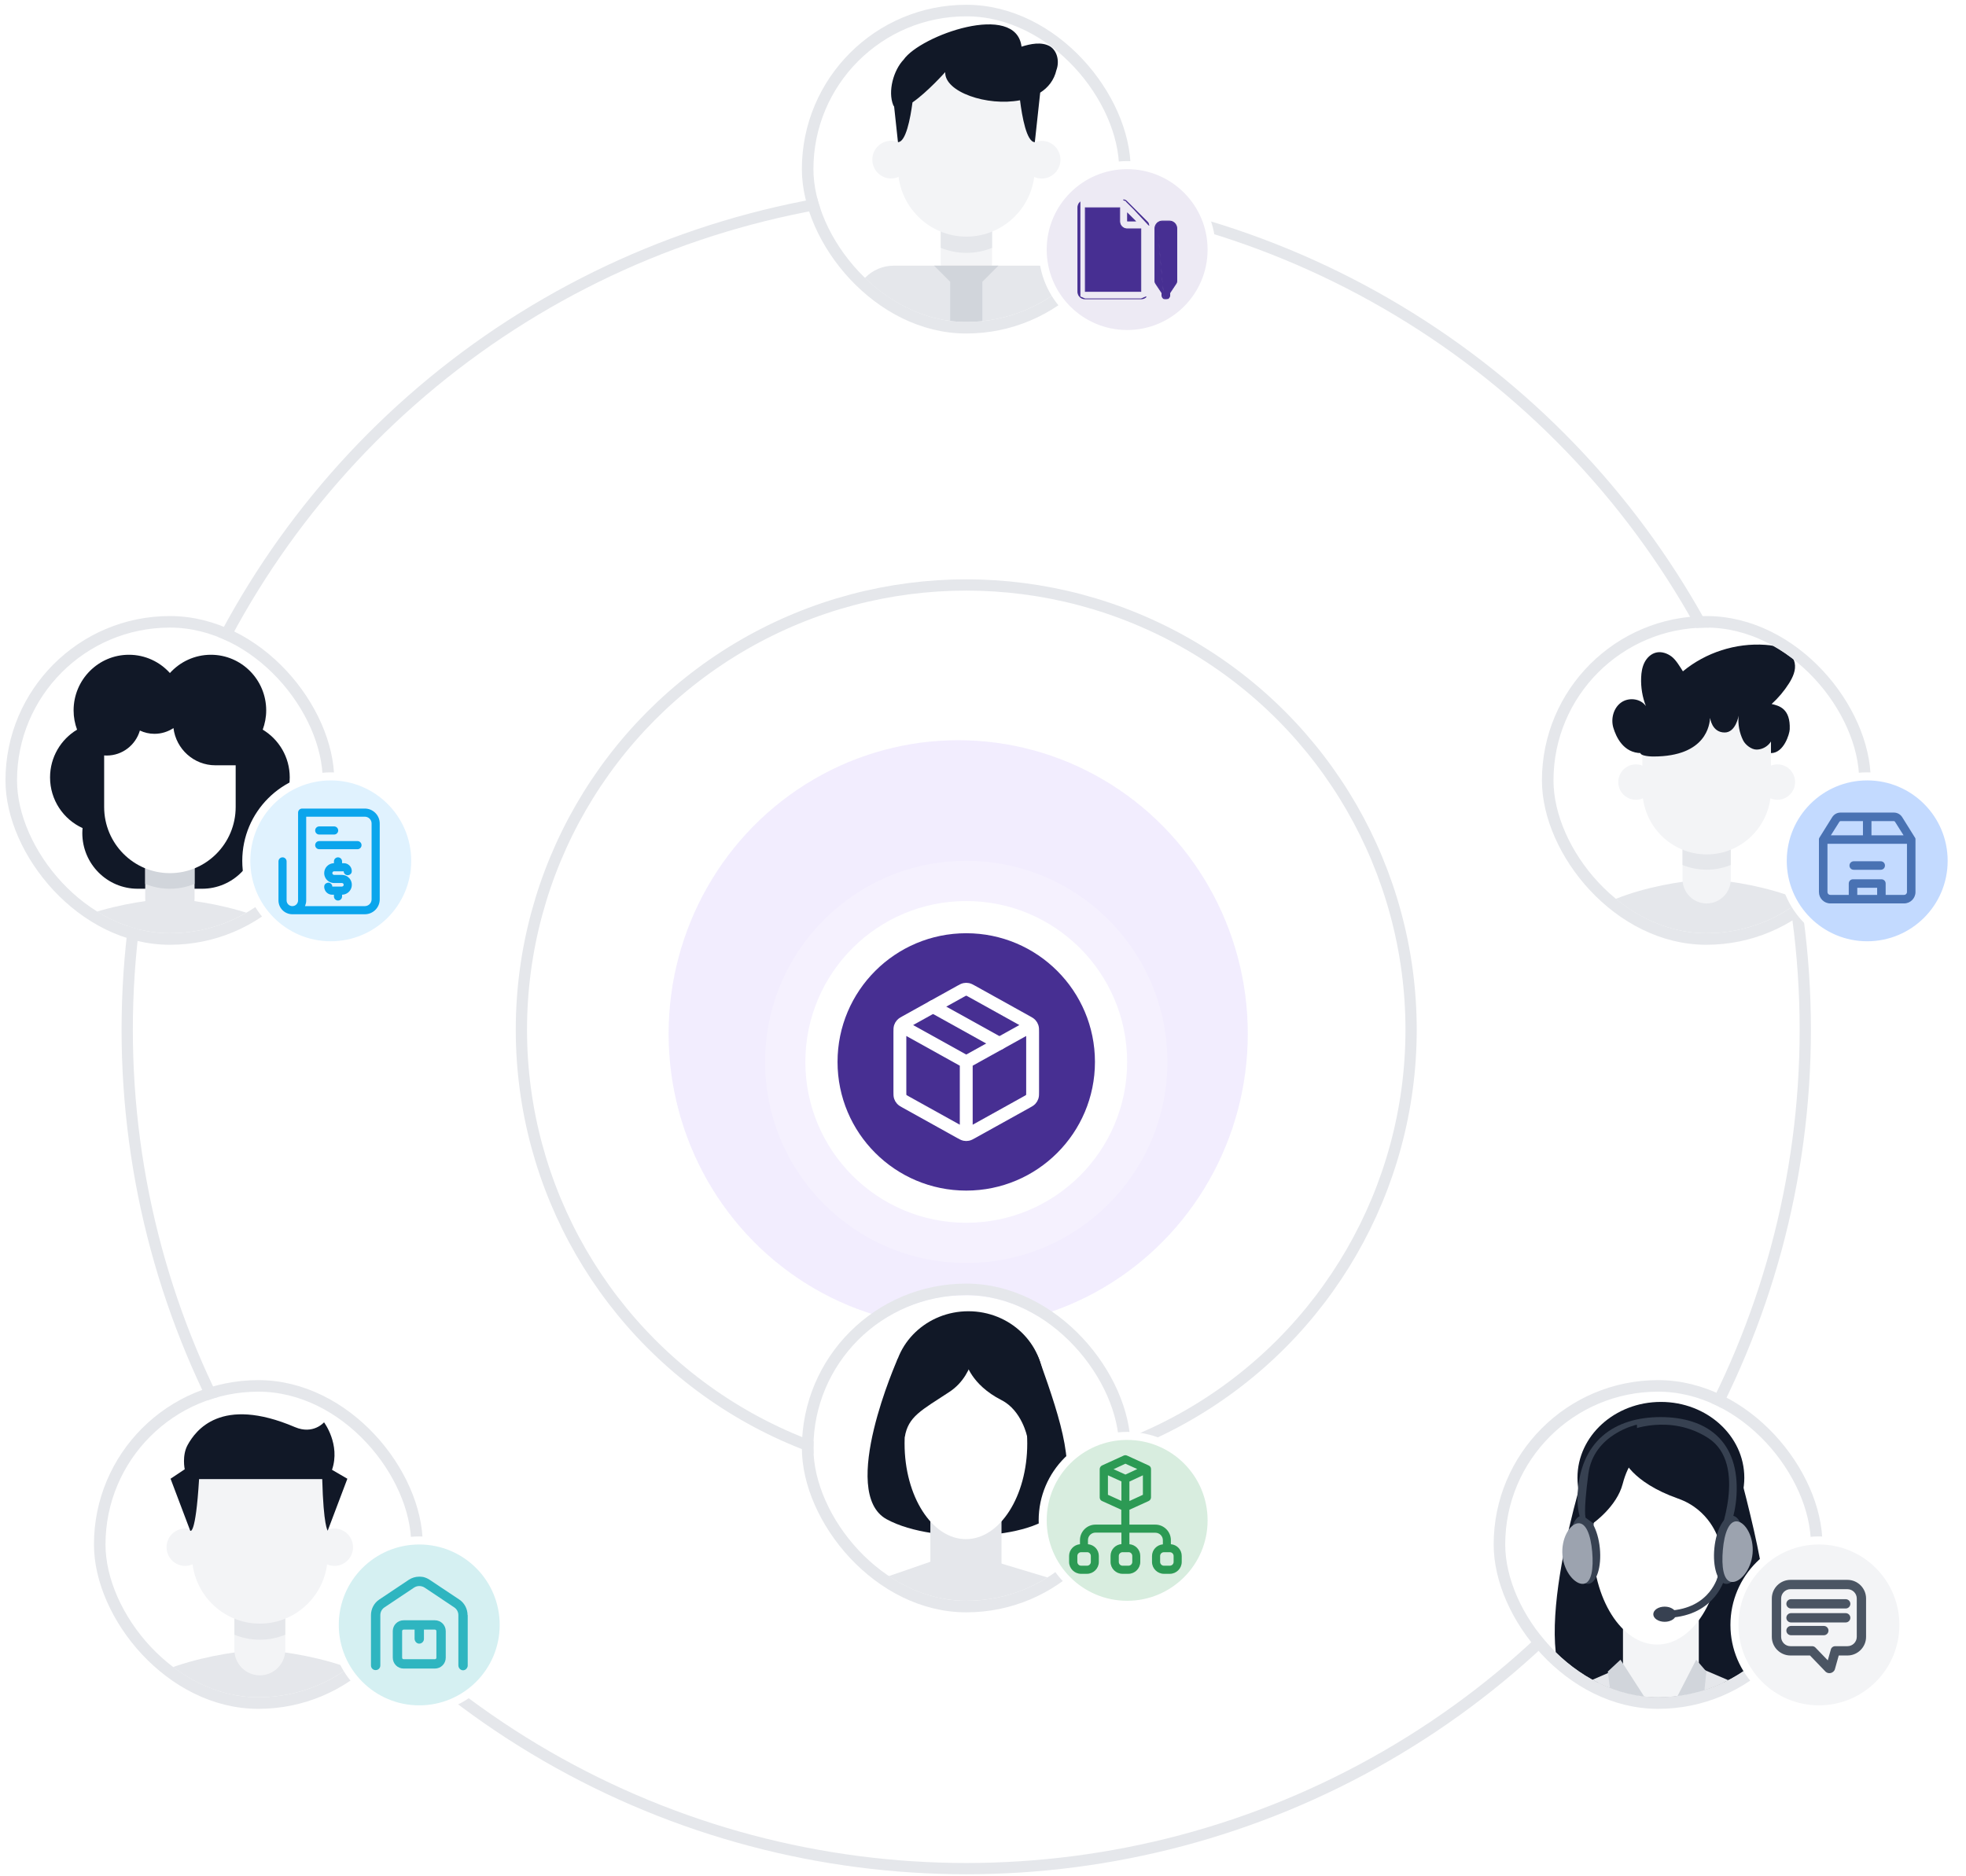 <svg width="176" height="168" viewBox="0 0 176 168" fill="none" xmlns="http://www.w3.org/2000/svg">
<circle cx="86.5" cy="92.202" r="75.112" fill="url(#paint0_linear_655_832)" stroke="#E5E7EB" stroke-width="1.008"/>
<g filter="url(#filter0_f_655_832)">
<ellipse cx="85.78" cy="92.562" rx="25.925" ry="26.285" fill="#DFD5FC" fill-opacity="0.42"/>
</g>
<circle cx="86.5" cy="92.201" r="39.824" stroke="#E5E7EB" stroke-width="1.008"/>
<g filter="url(#filter1_d_655_832)">
<g filter="url(#filter2_b_655_832)">
<circle cx="86.5" cy="92.201" r="18.004" fill="white" fill-opacity="0.24"/>
</g>
<circle cx="86.5" cy="92.201" r="14.403" fill="white"/>
<circle cx="86.5" cy="92.201" r="11.522" fill="#472F92"/>
<path d="M92.112 89.084L86.5 92.201M86.5 92.201L80.889 89.084M86.5 92.201L86.5 98.473M92.442 94.881L92.442 89.522C92.442 89.296 92.442 89.183 92.408 89.082C92.379 88.993 92.331 88.911 92.267 88.842C92.195 88.764 92.096 88.709 91.898 88.599L87.013 85.885C86.826 85.781 86.732 85.729 86.633 85.709C86.546 85.691 86.455 85.691 86.367 85.709C86.268 85.729 86.175 85.781 85.987 85.885L81.102 88.599C80.905 88.709 80.806 88.764 80.734 88.842C80.67 88.911 80.622 88.993 80.592 89.082C80.559 89.183 80.559 89.296 80.559 89.522L80.559 94.881C80.559 95.107 80.559 95.22 80.592 95.321C80.622 95.41 80.67 95.492 80.734 95.561C80.806 95.639 80.905 95.694 81.102 95.804L85.987 98.518C86.175 98.622 86.268 98.674 86.367 98.694C86.455 98.712 86.546 98.712 86.633 98.694C86.732 98.674 86.826 98.622 87.013 98.518L91.898 95.804C92.096 95.694 92.195 95.639 92.267 95.561C92.331 95.492 92.379 95.41 92.408 95.321C92.442 95.22 92.442 95.107 92.442 94.881Z" stroke="white" stroke-width="1.152" stroke-linecap="round" stroke-linejoin="round"/>
<path d="M89.471 90.551L83.53 87.251" stroke="white" stroke-width="1.152" stroke-linecap="round" stroke-linejoin="round"/>
</g>
<g clip-path="url(#clip0_655_832)">
<rect x="72.819" y="1.463" width="27.366" height="27.366" rx="13.683" fill="white"/>
<circle cx="84.457" cy="13.1" r="11.637" fill="white"/>
<path d="M86.513 25.861C85.243 25.861 84.213 24.825 84.213 23.547V18.276H88.81V23.547C88.81 24.825 87.781 25.861 86.511 25.861H86.513Z" fill="#F3F4F6"/>
<path d="M88.813 22.192V20.175H84.216V22.192C84.926 22.482 85.704 22.642 86.516 22.642C87.328 22.642 88.103 22.482 88.813 22.192Z" fill="#E5E7EB"/>
<path d="M86.517 2.818H86.514C83.131 2.818 80.389 5.578 80.389 8.982V15.022C80.389 18.427 83.131 21.187 86.514 21.187H86.517C89.9 21.187 92.642 18.427 92.642 15.022V8.982C92.642 5.578 89.9 2.818 86.517 2.818Z" fill="#F3F4F6"/>
<path d="M81.4 14.681C81.613 13.774 81.055 12.865 80.154 12.651C79.253 12.437 78.35 12.999 78.137 13.905C77.925 14.812 78.483 15.721 79.384 15.935C80.285 16.149 81.188 15.587 81.4 14.681Z" fill="#F3F4F6"/>
<path d="M93.641 15.941C94.543 15.726 95.101 14.818 94.888 13.911C94.675 13.004 93.772 12.443 92.871 12.657C91.97 12.871 91.412 13.779 91.625 14.686C91.838 15.593 92.74 16.154 93.641 15.941Z" fill="#F3F4F6"/>
<path d="M93.989 4.144C93.22 3.716 92.249 3.93 91.45 4.177C90.951 0.108 82.391 3.178 80.893 5.342C80 6.275 79.455 8.167 79.968 9.426C79.989 9.472 80.016 9.511 80.044 9.546L80.387 12.728C81.093 12.728 81.494 10.623 81.688 9.17C83.029 8.241 84.619 6.456 84.619 6.456C84.541 8.226 88.36 9.542 91.314 8.978C91.496 10.429 91.902 12.728 92.64 12.728L93.12 8.296C93.832 7.842 94.362 7.182 94.573 6.273C94.853 5.525 94.668 4.559 93.989 4.144Z" fill="#111827"/>
<path d="M76.42 27.388C76.42 25.399 78.032 23.787 80.021 23.787H92.984C94.972 23.787 96.585 25.399 96.585 27.388V29.549H88.663H76.42V27.388Z" fill="#E5E7EB"/>
<path d="M89.383 23.787H83.622L85.062 25.228V29.549L86.502 31.349L87.943 29.549V25.228L89.383 23.787Z" fill="#D1D5DB"/>
</g>
<rect x="72.302" y="0.945" width="28.4" height="28.4" rx="14.2" stroke="#E5E7EB" stroke-width="1.034"/>
<g clip-path="url(#clip1_655_832)">
<rect x="1.524" y="56.194" width="27.366" height="27.366" rx="13.683" fill="white"/>
<circle cx="13.163" cy="67.832" r="11.637" fill="white"/>
<path d="M18.099 79.576C20.835 79.576 23.051 77.344 23.051 74.593C23.051 74.442 23.04 74.293 23.028 74.146C24.743 73.363 25.938 71.629 25.938 69.609C25.938 67.788 24.966 66.203 23.52 65.332C23.716 64.794 23.831 64.217 23.831 63.61C23.831 60.857 21.613 58.627 18.88 58.627C17.426 58.627 16.117 59.259 15.21 60.263C14.304 59.257 12.996 58.627 11.54 58.627C8.804 58.627 6.589 60.859 6.589 63.61C6.589 64.217 6.701 64.794 6.899 65.332C5.451 66.201 4.481 67.788 4.481 69.609C4.481 71.629 5.677 73.363 7.392 74.146C7.379 74.293 7.369 74.442 7.369 74.593C7.369 77.346 9.587 79.576 12.32 79.576H18.099Z" fill="#111827"/>
<path d="M27.676 86.366C27.676 90.595 2.743 90.595 2.743 86.366C2.743 82.138 12.58 80.493 15.209 80.493C17.838 80.493 27.676 82.138 27.676 86.366Z" fill="#E5E7EB"/>
<path d="M13.001 75.381H17.418V80.445C17.418 81.671 16.429 82.669 15.209 82.669C13.99 82.669 12.999 81.673 12.999 80.445V75.381H13.001Z" fill="#E5E7EB"/>
<path d="M17.416 79.143V77.205H12.999V79.143C13.681 79.423 14.428 79.576 15.209 79.576C15.989 79.576 16.734 79.423 17.416 79.143Z" fill="#D1D5DB"/>
<path d="M15.212 61.628H15.21C11.959 61.628 9.324 64.28 9.324 67.551V72.256C9.324 75.528 11.959 78.18 15.21 78.18H15.212C18.462 78.18 21.098 75.528 21.098 72.256V67.551C21.098 64.28 18.462 61.628 15.212 61.628Z" fill="white"/>
<path d="M8.729 67.538C8.992 67.612 9.267 67.65 9.553 67.65C10.959 67.65 12.146 66.705 12.522 65.411C12.918 65.598 13.361 65.705 13.826 65.705C14.454 65.705 15.04 65.516 15.529 65.191C15.762 67.068 17.352 68.523 19.282 68.523H21.69V67.209C21.69 63.608 18.788 60.687 15.209 60.687C11.631 60.687 8.729 63.608 8.729 67.209V67.54V67.538Z" fill="#111827"/>
</g>
<rect x="1.007" y="55.677" width="28.4" height="28.4" rx="14.2" stroke="#E5E7EB" stroke-width="1.034"/>
<circle cx="29.61" cy="77.079" r="7.562" fill="#E0F2FE" stroke="white" stroke-width="0.72"/>
<g clip-path="url(#clip2_655_832)">
<path fill-rule="evenodd" clip-rule="evenodd" d="M26.684 80.62V72.762C26.684 72.561 26.847 72.398 27.048 72.398H32.659C33.013 72.398 33.352 72.538 33.603 72.789C33.853 73.039 33.994 73.378 33.994 73.732V80.526C33.994 81.264 33.396 81.861 32.659 81.861H26.258C26.248 81.861 26.238 81.861 26.227 81.86C26.209 81.861 26.19 81.861 26.171 81.861C25.485 81.861 24.929 81.305 24.929 80.62V77.129C24.929 76.928 25.092 76.765 25.293 76.765C25.494 76.765 25.657 76.928 25.657 77.129V80.62C25.657 80.903 25.887 81.133 26.17 81.133C26.454 81.133 26.684 80.903 26.684 80.62L26.684 80.62ZM27.301 81.133H32.659C32.994 81.133 33.266 80.861 33.266 80.526V73.732C33.266 73.571 33.202 73.417 33.088 73.303C32.974 73.189 32.82 73.126 32.659 73.126H27.412V80.62L27.412 80.624C27.412 80.783 27.381 80.935 27.326 81.075L27.325 81.077C27.317 81.096 27.309 81.115 27.301 81.133L27.301 81.133ZM30.261 76.765H30.259C30.058 76.765 29.895 76.928 29.895 77.129V77.289C29.412 77.297 29.023 77.691 29.023 78.176C29.023 78.343 29.069 78.5 29.15 78.633L29.162 78.652L29.174 78.672L29.186 78.689L29.199 78.706L29.212 78.723L29.225 78.74L29.239 78.756L29.258 78.777L29.279 78.799L29.298 78.818L29.319 78.837L29.343 78.858L29.355 78.868L29.374 78.883L29.397 78.9L29.423 78.917L29.445 78.932L29.473 78.948L29.496 78.961L29.515 78.971L29.535 78.98L29.555 78.989L29.575 78.998L29.596 79.006L29.625 79.016L29.651 79.024L29.672 79.031L29.693 79.036L29.715 79.041L29.736 79.046L29.752 79.049L29.774 79.052L29.796 79.056L29.818 79.058L29.841 79.06L29.864 79.062L29.887 79.062L29.904 79.063H30.607C30.681 79.063 30.743 79.113 30.761 79.18L30.764 79.196L30.766 79.21L30.767 79.222C30.767 79.31 30.695 79.381 30.607 79.381H29.75L29.749 79.367C29.743 79.254 29.694 79.18 29.634 79.13C29.569 79.069 29.482 79.032 29.387 79.032C29.387 79.032 29.026 79.055 29.023 79.392V79.397C29.023 79.517 29.052 79.63 29.105 79.729L29.115 79.748L29.126 79.766L29.137 79.784L29.149 79.802L29.164 79.823L29.18 79.843L29.196 79.863L29.215 79.883L29.236 79.905L29.254 79.922L29.273 79.939L29.293 79.956L29.314 79.971L29.335 79.986L29.356 80L29.38 80.015L29.403 80.027L29.426 80.039L29.45 80.05L29.474 80.06L29.494 80.067L29.515 80.075L29.536 80.081L29.557 80.087L29.578 80.092L29.6 80.096L29.622 80.1L29.644 80.103L29.667 80.106L29.689 80.108L29.717 80.109L29.733 80.109H29.895V80.268C29.895 80.469 30.058 80.632 30.259 80.632H30.261C30.461 80.631 30.623 80.469 30.623 80.268V80.109L30.63 80.109L30.653 80.108L30.681 80.106L30.709 80.103L30.737 80.1L30.765 80.095L30.786 80.091L30.808 80.087L30.829 80.081L30.85 80.076L30.871 80.069L30.892 80.062L30.912 80.055L30.933 80.048L30.953 80.04L30.973 80.031L30.992 80.022L31.011 80.012L31.03 80.002L31.049 79.992L31.067 79.981L31.085 79.969L31.103 79.958L31.121 79.945L31.138 79.933L31.155 79.92L31.176 79.903L31.196 79.886L31.216 79.868L31.235 79.849L31.253 79.83L31.271 79.811L31.29 79.789L31.307 79.768L31.323 79.747L31.338 79.725L31.353 79.703L31.367 79.68L31.381 79.657L31.394 79.633L31.406 79.609L31.418 79.582L31.429 79.557L31.439 79.532L31.448 79.507L31.456 79.481L31.462 79.46L31.468 79.439L31.473 79.417L31.478 79.395L31.482 79.374L31.485 79.352L31.488 79.329L31.491 79.307L31.492 79.285L31.494 79.256L31.494 79.228L31.494 79.197L31.492 79.159L31.49 79.13L31.487 79.103L31.482 79.074L31.475 79.037L31.469 79.009L31.462 78.984L31.461 78.979C31.458 78.97 31.456 78.962 31.453 78.953L31.444 78.926L31.434 78.9L31.424 78.876L31.423 78.872C31.414 78.852 31.405 78.832 31.395 78.813L31.381 78.788L31.374 78.776C31.362 78.754 31.348 78.733 31.334 78.713L31.314 78.685L31.295 78.661L31.281 78.645L31.264 78.626L31.254 78.615C31.092 78.442 30.863 78.335 30.607 78.335H29.91C29.822 78.335 29.751 78.264 29.751 78.176C29.751 78.088 29.822 78.016 29.91 78.016H30.767L30.768 78.03C30.774 78.143 30.823 78.218 30.883 78.268C30.948 78.328 31.035 78.365 31.131 78.365C31.131 78.365 31.494 78.342 31.494 78.001C31.494 77.608 31.176 77.288 30.782 77.288H30.623V77.129C30.623 76.929 30.461 76.767 30.261 76.765Z" fill="#0BA5EC"/>
<path fill-rule="evenodd" clip-rule="evenodd" d="M28.578 76.037H32.002C32.203 76.037 32.366 75.874 32.366 75.674C32.366 75.473 32.203 75.309 32.002 75.309H28.578C28.377 75.309 28.214 75.473 28.214 75.674C28.214 75.874 28.377 76.037 28.578 76.037ZM28.578 74.723H29.912C30.113 74.723 30.276 74.56 30.276 74.359C30.276 74.158 30.113 73.995 29.912 73.995H28.578C28.377 73.995 28.214 74.158 28.214 74.359C28.214 74.56 28.377 74.723 28.578 74.723Z" fill="#0BA5EC"/>
</g>
<g clip-path="url(#clip3_655_832)">
<rect x="9.445" y="124.608" width="27.366" height="27.366" rx="13.683" fill="white"/>
<path d="M36.123 153.823C36.123 158.187 10.396 158.187 10.396 153.823C10.396 149.46 20.547 147.763 23.26 147.763C25.972 147.763 36.123 149.46 36.123 153.823Z" fill="#E5E7EB"/>
<path d="M20.983 142.488H25.54V147.713C25.54 148.979 24.52 150.008 23.261 150.008C22.003 150.008 20.981 148.981 20.981 147.713V142.488H20.983Z" fill="#F3F4F6"/>
<path d="M25.538 146.37V144.371H20.981V146.37C21.685 146.658 22.455 146.817 23.261 146.817C24.066 146.817 24.834 146.658 25.538 146.37Z" fill="#E5E7EB"/>
<path d="M23.262 128.297H23.26C19.906 128.297 17.187 131.033 17.187 134.409V139.264C17.187 142.64 19.906 145.376 23.26 145.376H23.262C26.617 145.376 29.336 142.64 29.336 139.264V134.409C29.336 131.033 26.617 128.297 23.262 128.297Z" fill="#F3F4F6"/>
<path d="M17.225 140.075C18.07 139.713 18.463 138.73 18.103 137.88C17.744 137.03 16.767 136.635 15.923 136.997C15.078 137.359 14.685 138.341 15.045 139.191C15.405 140.041 16.381 140.437 17.225 140.075Z" fill="#F3F4F6"/>
<path d="M31.495 139.129C31.821 138.265 31.389 137.299 30.531 136.972C29.673 136.644 28.713 137.079 28.387 137.942C28.062 138.806 28.494 139.772 29.352 140.099C30.21 140.427 31.17 139.992 31.495 139.129Z" fill="#F3F4F6"/>
<path d="M31.095 132.403L29.723 131.605C30.498 129.328 29.008 127.352 29.008 127.352C29.008 127.352 28.044 128.481 26.403 127.781C19.753 124.945 17.503 128.109 16.802 129.374C16.272 130.327 16.537 131.558 16.537 131.558L15.269 132.403L17.028 137.054C17.028 137.054 17.506 137.611 17.822 132.437H28.847C28.957 136.649 29.338 137.054 29.338 137.054L31.097 132.403H31.095Z" fill="#111827"/>
</g>
<rect x="8.928" y="124.091" width="28.4" height="28.4" rx="14.2" stroke="#E5E7EB" stroke-width="1.034"/>
<circle cx="37.531" cy="145.493" r="7.562" fill="#D5F0F2" stroke="white" stroke-width="0.72"/>
<g clip-path="url(#clip4_655_832)">
<path d="M41.857 144.616C41.857 144.059 41.578 143.529 41.118 143.222L38.482 141.465C38.3 141.339 38.105 141.255 37.882 141.2C37.77 141.186 37.659 141.172 37.533 141.172C37.199 141.172 36.878 141.269 36.599 141.451L33.949 143.222C33.489 143.529 33.21 144.058 33.21 144.616L33.21 149.121C33.21 149.358 33.391 149.539 33.628 149.539C33.865 149.539 34.047 149.358 34.047 149.121V144.616C34.047 144.337 34.186 144.072 34.423 143.919L37.073 142.148C37.352 141.966 37.715 141.966 38.008 142.148L40.657 143.919C40.895 144.072 41.034 144.337 41.034 144.616V149.107C41.034 149.33 41.187 149.525 41.41 149.553C41.522 149.567 41.648 149.525 41.731 149.441C41.815 149.358 41.871 149.246 41.871 149.135L41.871 144.616L41.857 144.616Z" fill="#2FB5C0"/>
<path d="M39.904 146.053C39.904 145.509 39.472 145.077 38.928 145.077H36.139C35.594 145.077 35.162 145.509 35.162 146.053V148.424C35.162 148.968 35.594 149.4 36.139 149.4H38.928C39.472 149.4 39.904 148.968 39.904 148.424V146.053ZM38.928 148.563H36.139C36.055 148.563 35.999 148.507 35.999 148.424V146.053C35.999 145.969 36.055 145.913 36.139 145.913H37.115V146.722C37.115 146.945 37.282 147.155 37.505 147.169C37.742 147.182 37.952 146.987 37.952 146.75V145.913H38.928C39.011 145.913 39.067 145.969 39.067 146.053V148.424C39.067 148.507 39.011 148.563 38.928 148.563H38.928Z" fill="#2FB5C0"/>
</g>
<g clip-path="url(#clip5_655_832)">
<rect x="134.75" y="124.608" width="27.366" height="27.366" rx="13.683" fill="white"/>
<circle cx="146.388" cy="136.246" r="11.637" fill="white"/>
<path d="M142.049 131.001C142.049 131.001 136.367 148.431 141 151.898C145.634 155.366 155.967 154.488 157.457 150.225C159.121 145.461 157.719 139.475 155.59 131.278C153.46 123.082 142.049 131.001 142.049 131.001Z" fill="#111827"/>
<path d="M162.942 161.843C161.805 162.617 160.603 163.299 159.34 163.882C156.054 165.408 152.38 166.259 148.497 166.259C144.614 166.259 141.242 165.475 138.057 164.065C136.79 163.506 135.573 162.845 134.429 162.093C135.044 158.098 135.984 152.821 136.635 152.694C136.783 152.666 137.063 152.589 137.427 152.48C137.574 152.438 137.736 152.388 137.905 152.336C138.974 152.005 140.489 151.506 141.846 151.049C142.685 150.767 143.458 150.504 144.038 150.307C144.646 150.099 145.038 149.966 145.038 149.966H152.355C152.355 149.966 152.607 150.05 153.024 150.194C153.488 150.353 154.154 150.581 154.91 150.834C156.619 151.411 158.771 152.125 159.97 152.483C160.06 152.511 160.15 152.536 160.225 152.561C160.29 152.578 160.348 152.596 160.405 152.61C160.42 152.61 160.434 152.62 160.448 152.624C160.517 152.638 160.574 152.656 160.628 152.673C160.682 152.687 160.725 152.694 160.765 152.701C160.812 152.712 160.866 152.747 160.916 152.814C160.952 152.86 160.988 152.916 161.024 152.983C161.078 153.081 161.136 153.208 161.19 153.352C161.229 153.45 161.265 153.559 161.301 153.675C161.319 153.731 161.341 153.791 161.359 153.855C161.395 153.981 161.434 154.115 161.474 154.259C161.532 154.47 161.593 154.698 161.65 154.948C161.69 155.11 161.729 155.279 161.769 155.454C161.852 155.802 161.927 156.175 162.007 156.565C162.046 156.759 162.089 156.959 162.125 157.16C162.165 157.364 162.205 157.567 162.244 157.775C162.284 157.986 162.32 158.193 162.359 158.404C162.568 159.551 162.762 160.742 162.935 161.85L162.942 161.843Z" fill="#E5E7EB"/>
<path d="M156.154 132.315C156.154 136.063 152.811 139.104 148.686 139.104C144.561 139.104 141.218 136.063 141.218 132.315C141.218 128.566 144.561 125.526 148.686 125.526C152.811 125.526 156.154 128.566 156.154 132.315Z" fill="#111827"/>
<path d="M155.456 133.887C155.227 137.818 152.771 141.14 148.662 141.14C144.553 141.14 141.1 137.949 141.221 134.012C141.378 129.01 144.553 126.884 148.662 126.884C152.771 126.884 155.741 129.01 155.456 133.884V133.887Z" fill="#374151"/>
<path d="M145.292 144.685V152.342L148.686 162.865L152.081 152.499V143.177L145.292 144.685Z" fill="#F3F4F6"/>
<path d="M154.117 138.085C154.117 143.148 151.534 147.25 148.346 147.25C145.159 147.25 142.576 143.148 142.576 138.085C142.576 133.023 145.159 128.92 148.346 128.92C151.534 128.92 154.117 133.023 154.117 138.085Z" fill="white"/>
<path d="M145.292 130.552C145.292 130.552 145.965 132.675 150.23 134.182C153.084 135.191 153.807 137.746 153.807 137.746C153.807 137.746 156.541 131.093 152.918 128.758C149.47 126.539 145.853 128.089 145.853 128.089L145.292 130.552Z" fill="#111827"/>
<path d="M143.221 138.622C143.387 140.307 142.93 141.736 142.2 141.816C141.469 141.895 140.739 140.592 140.573 138.907C140.407 137.221 140.864 135.792 141.594 135.713C142.324 135.633 143.054 136.936 143.221 138.622Z" fill="#374151"/>
<path d="M153.473 138.622C153.306 140.307 153.763 141.736 154.493 141.816C155.224 141.895 155.954 140.592 156.12 138.907C156.286 137.221 155.829 135.792 155.099 135.713C154.369 135.633 153.639 136.936 153.473 138.622Z" fill="#374151"/>
<path d="M148.685 162.865L145.141 149.287L141.896 150.69L143.93 154.453L143.14 155.021L148.685 162.865Z" fill="#E5E7EB"/>
<path d="M148.686 162.865L152.023 149.287L154.796 150.473L153.029 154.35L153.911 155.021L148.686 162.865Z" fill="#E5E7EB"/>
<path d="M154.117 141.14C154.117 141.14 153.417 144.352 149.365 144.535" stroke="#374151" stroke-width="0.636" stroke-miterlimit="10"/>
<path d="M150.043 144.535C150.043 144.911 149.585 145.214 149.025 145.214C148.464 145.214 148.006 144.911 148.006 144.535C148.006 144.159 148.464 143.856 149.025 143.856C149.585 143.856 150.043 144.159 150.043 144.535Z" fill="#374151"/>
<path d="M151.847 148.608L152.759 149.666L152.303 154.039L150.043 152.117L151.847 148.608Z" fill="#D1D5DB"/>
<path d="M145.068 148.608L143.933 149.666L144.503 154.039L147.327 152.117L145.068 148.608Z" fill="#D1D5DB"/>
<path d="M142.62 136.384C142.62 136.384 144.737 134.903 145.264 132.871C145.795 130.839 146.649 130.351 146.649 130.351L146.539 127.562C146.539 127.562 142.666 128.378 142.192 131.975C141.718 135.572 141.957 135.904 141.957 135.904L142.62 136.388V136.384Z" fill="#111827"/>
<path d="M142.536 138.941C142.666 140.438 142.491 141.725 141.758 141.814C141.022 141.904 140.005 140.762 139.874 139.266C139.744 137.77 140.512 136.483 141.248 136.393C141.984 136.304 142.405 137.445 142.536 138.941Z" fill="#9CA3AF"/>
<path d="M154.234 138.772C154.103 140.268 154.275 141.555 155.011 141.645C155.747 141.734 156.764 140.593 156.895 139.096C157.025 137.6 156.254 136.313 155.521 136.223C154.785 136.134 154.364 137.276 154.234 138.772Z" fill="#9CA3AF"/>
</g>
<rect x="134.233" y="124.091" width="28.4" height="28.4" rx="14.2" stroke="#E5E7EB" stroke-width="1.034"/>
<circle cx="162.834" cy="145.492" r="7.562" fill="#F3F4F6" stroke="white" stroke-width="0.72"/>
<path d="M162.034 148.23L163.367 149.615C163.461 149.74 163.617 149.813 163.773 149.813C163.95 149.813 164.117 149.719 164.211 149.574C164.232 149.542 164.252 149.501 164.263 149.459L164.607 148.23H165.388C166.304 148.23 167.054 147.48 167.054 146.563V143.126C167.054 142.209 166.304 141.459 165.388 141.459H160.284C159.367 141.459 158.617 142.209 158.617 143.126V146.563C158.617 147.48 159.367 148.23 160.284 148.23L162.034 148.23ZM159.451 146.563V143.126C159.451 142.668 159.826 142.293 160.284 142.293H165.388C165.846 142.293 166.221 142.668 166.221 143.126V146.563C166.221 147.022 165.846 147.397 165.388 147.397H164.294C164.107 147.397 163.94 147.522 163.898 147.699L163.627 148.667L162.523 147.522C162.44 147.438 162.336 147.397 162.221 147.397H160.284C159.826 147.397 159.451 147.022 159.451 146.563L159.451 146.563Z" fill="#4B5563"/>
<path d="M160.335 144.022H165.23C165.46 144.022 165.647 143.834 165.647 143.605C165.647 143.376 165.46 143.188 165.23 143.188H160.335C160.106 143.188 159.918 143.376 159.918 143.605C159.918 143.834 160.106 144.022 160.335 144.022Z" fill="#4B5563"/>
<path d="M160.335 145.272H165.23C165.46 145.272 165.647 145.084 165.647 144.855C165.647 144.626 165.46 144.438 165.23 144.438H160.335C160.106 144.438 159.918 144.626 159.918 144.855C159.918 145.084 160.106 145.272 160.335 145.272Z" fill="#4B5563"/>
<path d="M163.272 146.418C163.501 146.418 163.689 146.23 163.689 146.001C163.689 145.772 163.501 145.584 163.272 145.584L160.335 145.584C160.106 145.584 159.918 145.772 159.918 146.001C159.918 146.23 160.106 146.418 160.335 146.418L163.272 146.418Z" fill="#4B5563"/>
<g clip-path="url(#clip6_655_832)">
<rect x="72.82" y="115.967" width="27.366" height="27.366" rx="13.683" fill="white"/>
<circle cx="84.458" cy="127.604" r="11.637" fill="white"/>
<path d="M80.36 121.675C80.36 121.675 75.02 133.649 79.374 136.031C83.728 138.413 93.438 137.812 94.838 134.881C96.401 131.608 95.084 127.494 93.083 121.862C91.078 116.234 80.36 121.672 80.36 121.672V121.675Z" fill="#111827"/>
<path d="M99.629 150.936C98.59 151.658 97.493 152.296 96.34 152.841C93.34 154.267 89.981 155.063 86.439 155.063C82.897 155.063 79.815 154.33 76.907 153.012C75.75 152.49 74.64 151.872 73.595 151.169C74.157 147.436 75.014 142.504 75.609 142.386C75.744 142.359 76 142.287 76.332 142.185C76.467 142.146 76.615 142.1 76.769 142.051C77.745 141.742 79.128 141.275 80.367 140.848C81.133 140.585 81.839 140.339 82.368 140.155C82.923 139.961 83.282 139.836 83.282 139.836H89.104C89.104 139.836 95.82 141.853 96.915 142.189C96.997 142.215 97.079 142.238 97.148 142.261C97.207 142.277 97.26 142.294 97.312 142.307C97.325 142.307 97.338 142.317 97.352 142.32C97.414 142.333 97.467 142.35 97.516 142.366C97.565 142.379 97.605 142.386 97.641 142.392C97.687 142.402 97.733 142.435 97.779 142.497C97.812 142.54 97.844 142.593 97.877 142.655C97.927 142.747 97.979 142.865 98.028 143C98.065 143.092 98.097 143.194 98.134 143.303C98.15 143.355 98.17 143.411 98.186 143.47C98.219 143.588 98.255 143.713 98.291 143.848C98.344 144.045 98.397 144.259 98.452 144.492C98.489 144.643 98.528 144.801 98.561 144.965C98.636 145.29 98.705 145.639 98.778 146.003C98.814 146.184 98.853 146.372 98.886 146.559C98.922 146.749 98.958 146.94 98.991 147.134C99.027 147.331 99.06 147.525 99.093 147.722C99.284 148.793 99.461 149.907 99.619 150.942L99.629 150.936Z" fill="#E5E7EB"/>
<path d="M93.408 123.834C93.408 127.383 90.401 130.261 86.691 130.261C82.981 130.261 79.975 127.383 79.975 123.834C79.975 120.285 82.981 117.407 86.691 117.407C90.401 117.407 93.408 120.285 93.408 123.834Z" fill="#111827"/>
<path d="M83.289 133.787V140.828C83.289 140.828 84.14 142.599 86.496 142.599C88.852 142.599 89.657 140.973 89.657 140.973V132.403L83.289 133.787Z" fill="#E5E7EB"/>
<path d="M91.961 129.252C91.961 133.981 89.503 137.812 86.47 137.812C83.437 137.812 80.979 133.981 80.979 129.252C80.979 124.524 83.437 120.693 86.47 120.693C89.503 120.693 91.961 124.524 91.961 129.252Z" fill="white"/>
<path d="M87.375 119.608C87.375 119.608 87.52 122.966 84.993 124.629C82.466 126.288 81.3 126.831 80.997 128.674C80.997 128.674 79.325 123.436 82.069 120.693C84.451 118.31 87.379 119.608 87.379 119.608H87.375Z" fill="#111827"/>
<path d="M86.473 121.994C86.473 121.994 86.907 123.965 89.657 125.365C91.497 126.302 91.964 128.674 91.964 128.674C91.964 128.674 93.672 122.861 91.34 120.693C89.118 118.632 86.838 119.707 86.838 119.707L86.476 121.994H86.473Z" fill="#111827"/>
<path d="M77.014 147.348C77.014 147.841 77.014 148.347 77.014 148.859C77.007 150.219 76.991 151.632 76.915 153.012C75.759 152.49 74.648 151.872 73.603 151.169C74.165 147.436 75.023 142.504 75.618 142.386C75.752 142.36 76.008 142.287 76.34 142.186C76.403 142.363 76.459 142.55 76.511 142.747C76.833 143.92 77.014 145.429 77.014 147.348Z" fill="#FF5B33"/>
<path d="M99.628 150.936C98.59 151.659 97.493 152.296 96.339 152.841C96.247 150.995 96.247 149.092 96.247 147.351C96.247 145.11 96.494 143.427 96.921 142.189C97.003 142.215 97.085 142.238 97.154 142.261C97.213 142.277 97.266 142.294 97.318 142.307C97.332 142.307 97.345 142.317 97.358 142.32C97.42 142.333 97.473 142.35 97.522 142.366C97.571 142.379 97.611 142.386 97.647 142.392C97.693 142.402 97.739 142.435 97.785 142.498C97.818 142.54 97.851 142.593 97.884 142.655C97.933 142.747 97.985 142.866 98.035 143C98.071 143.092 98.104 143.194 98.14 143.303C98.156 143.355 98.176 143.411 98.192 143.47C98.229 143.588 98.265 143.713 98.298 143.848C98.35 144.045 98.403 144.259 98.459 144.492C98.498 144.643 98.534 144.801 98.567 144.965C98.643 145.291 98.712 145.639 98.784 146.004C98.823 146.184 98.859 146.372 98.892 146.559C98.928 146.749 98.965 146.94 98.998 147.134C99.034 147.331 99.067 147.525 99.099 147.722C99.29 148.793 99.467 149.907 99.625 150.942L99.628 150.936Z" fill="#FF5B33"/>
</g>
<rect x="72.302" y="115.449" width="28.4" height="28.4" rx="14.2" stroke="#E5E7EB" stroke-width="1.034"/>
<circle cx="100.905" cy="136.131" r="7.562" fill="#D8EDDF" stroke="white" stroke-width="0.72"/>
<g clip-path="url(#clip7_655_832)">
<path d="M104.818 138.267V137.898C104.818 137.138 104.192 136.512 103.432 136.512H101.107V135.182L102.828 134.4C102.951 134.344 103.04 134.21 103.04 134.076L103.041 131.539C103.041 131.393 102.962 131.27 102.828 131.214L100.895 130.331C100.794 130.287 100.693 130.287 100.593 130.331L98.659 131.214C98.536 131.27 98.447 131.404 98.447 131.539V134.076C98.447 134.221 98.525 134.344 98.659 134.4L100.38 135.182V136.512H98.067C97.307 136.512 96.681 137.138 96.681 137.898V138.267C96.144 138.312 95.708 138.759 95.708 139.318V139.854C95.708 140.436 96.189 140.916 96.77 140.916H97.307C97.888 140.916 98.369 140.436 98.369 139.854V139.318C98.369 138.759 97.944 138.312 97.396 138.267V137.898C97.396 137.53 97.698 137.228 98.067 137.228H100.392V138.256C99.855 138.301 99.419 138.748 99.419 139.307L99.419 139.854C99.419 140.436 99.9 140.916 100.481 140.916H101.018C101.599 140.916 102.079 140.436 102.079 139.854V139.318C102.079 138.759 101.655 138.312 101.107 138.267V137.239L103.432 137.239C103.801 137.239 104.103 137.541 104.103 137.91V138.278C103.566 138.323 103.13 138.77 103.13 139.329V139.854C103.13 140.436 103.611 140.916 104.192 140.916H104.729C105.31 140.916 105.79 140.436 105.79 139.854V139.318C105.79 138.759 105.366 138.312 104.818 138.267L104.818 138.267ZM101.107 134.4V132.656L102.314 132.097V133.841L101.107 134.4ZM100.749 131.058L101.811 131.538L100.749 132.03L99.688 131.55L100.749 131.058ZM99.184 133.841V132.097L100.392 132.645V134.389L99.184 133.841ZM97.653 139.318V139.854C97.653 140.044 97.497 140.19 97.318 140.19H96.781C96.591 140.19 96.446 140.033 96.446 139.854V139.318C96.446 139.128 96.603 138.983 96.781 138.983H97.318C97.497 138.971 97.653 139.128 97.653 139.318ZM101.364 139.318V139.854C101.364 140.044 101.208 140.19 101.029 140.19H100.492C100.302 140.19 100.157 140.033 100.157 139.854V139.318C100.157 139.128 100.313 138.983 100.492 138.983H101.029C101.208 138.971 101.364 139.128 101.364 139.318ZM105.064 139.854C105.064 140.044 104.907 140.19 104.728 140.19H104.192C104.002 140.19 103.857 140.033 103.857 139.854V139.318C103.857 139.128 104.013 138.983 104.192 138.983H104.728C104.918 138.983 105.064 139.139 105.064 139.318V139.854Z" fill="#2C9A54"/>
</g>
<circle cx="100.904" cy="22.347" r="7.562" fill="#EDEAF4" stroke="white" stroke-width="0.72"/>
<g clip-path="url(#clip8_655_832)">
<path d="M100.839 18.002L100.839 18.002L102.729 19.892L102.729 19.892C102.795 19.958 102.831 20.048 102.831 20.141V20.141H102.795L102.831 20.142L100.839 18.002ZM100.839 18.002C100.772 17.936 100.683 17.899 100.589 17.9M100.839 18.002L100.589 17.9M100.589 17.9H100.59V17.936L100.589 17.9C100.589 17.9 100.589 17.9 100.589 17.9ZM96.678 26.573C96.56 26.455 96.494 26.295 96.494 26.128V18.566C96.494 18.399 96.56 18.239 96.678 18.12V26.573ZM96.678 26.573C96.796 26.691 96.957 26.758 97.124 26.758M96.678 26.573L97.124 26.758M97.124 26.758H102.165M97.124 26.758H102.165M102.165 26.758C102.332 26.758 102.492 26.691 102.61 26.573L102.165 26.758ZM102.704 19.918L100.813 18.027L102.704 19.918ZM100.905 20.492H102.129V26.091L97.16 26.091V18.602H100.238V19.826C100.238 20.003 100.309 20.172 100.433 20.297L100.434 20.297C100.558 20.422 100.728 20.492 100.905 20.492ZM100.941 19.79V19.097L101.634 19.79H100.941Z" fill="#472F92" stroke="#472F92" stroke-width="0.072"/>
<path d="M100.905 24.516C100.828 24.516 100.754 24.541 100.693 24.586M100.905 24.516C100.905 24.516 100.905 24.516 100.905 24.516L100.905 24.552V24.516H100.905ZM100.905 24.516H101.184M100.693 24.586L101.184 24.552L101.184 24.546L101.184 24.516M100.693 24.586L100.594 24.388L100.584 24.368H100.582M100.693 24.586L100.582 24.368M101.184 24.516H101.22H101.22V24.546L101.524 24.685C101.461 24.577 101.345 24.51 101.22 24.51H101.184L101.184 24.516ZM100.582 24.368C100.552 24.319 100.51 24.278 100.46 24.249L100.46 24.249C100.404 24.216 100.34 24.199 100.275 24.201M100.582 24.368L101.524 24.685L101.493 24.703M100.275 24.201C100.275 24.201 100.276 24.201 100.276 24.201L100.275 24.237L100.274 24.201C100.274 24.201 100.274 24.201 100.275 24.201ZM100.275 24.201C100.012 24.193 99.758 24.294 99.572 24.48L99.572 24.48C99.386 24.666 99.285 24.92 99.293 25.183C99.294 25.276 99.331 25.365 99.396 25.43C99.462 25.496 99.552 25.533 99.645 25.533C99.738 25.533 99.827 25.496 99.893 25.43C99.959 25.365 99.996 25.275 99.996 25.182H99.996L99.996 25.18C99.99 25.095 100.024 25.014 100.086 24.957M100.086 24.957L100.277 25.337L100.3 25.382L100.302 25.379M100.086 24.957C100.095 24.949 100.104 24.941 100.115 24.934L99.422 25.405C99.481 25.464 99.561 25.497 99.645 25.497C99.728 25.497 99.808 25.464 99.867 25.405C99.926 25.346 99.96 25.266 99.96 25.182C99.954 25.083 99.995 24.988 100.069 24.924L100.086 24.957ZM100.302 25.379C100.356 25.457 100.439 25.511 100.533 25.526L100.533 25.527H100.539H100.59M100.302 25.379C100.293 25.366 100.285 25.352 100.277 25.337C100.277 25.337 100.277 25.337 100.277 25.337L100.309 25.321L100.539 25.491C100.452 25.476 100.376 25.426 100.328 25.353L100.302 25.379ZM100.59 25.527H100.59V25.491L100.59 25.527C100.59 25.527 100.59 25.527 100.59 25.527ZM100.59 25.527C100.683 25.527 100.773 25.491 100.839 25.425L100.839 25.425L101.049 25.212H101.22C101.345 25.212 101.461 25.145 101.524 25.036C101.524 25.036 101.524 25.036 101.524 25.036L101.493 25.018M101.493 25.018C101.549 24.921 101.549 24.801 101.493 24.703M101.493 25.018C101.437 25.116 101.332 25.176 101.22 25.176H101.034L101.493 25.018ZM101.493 24.703C101.443 24.616 101.354 24.559 101.256 24.548L101.493 24.703ZM100.561 24.404C100.534 24.352 100.493 24.309 100.442 24.28L100.561 24.404Z" fill="#472F92" stroke="#472F92" stroke-width="0.072"/>
<path d="M99.329 20.808H98.069C97.944 20.808 97.828 20.741 97.765 20.632L99.329 20.808ZM99.329 20.808C99.454 20.808 99.57 20.741 99.633 20.632M99.329 20.808L99.633 20.632M99.633 20.632C99.696 20.523 99.696 20.39 99.633 20.281L99.602 20.614L99.633 20.632C99.633 20.632 99.633 20.632 99.633 20.632ZM97.765 20.281C97.828 20.172 97.943 20.105 98.069 20.105H99.329C99.454 20.105 99.57 20.172 99.633 20.281L97.765 20.281ZM97.765 20.281C97.765 20.281 97.765 20.281 97.765 20.281L97.796 20.299L97.765 20.281ZM97.765 20.281C97.702 20.39 97.702 20.523 97.765 20.632L97.765 20.281Z" fill="#472F92" stroke="#472F92" stroke-width="0.072"/>
<path d="M101.524 21.541C101.461 21.433 101.345 21.366 101.219 21.366H98.069L101.492 21.874L101.523 21.892C101.586 21.784 101.586 21.65 101.524 21.541ZM101.524 21.541L101.492 21.559L101.523 21.541C101.524 21.541 101.524 21.541 101.524 21.541ZM97.765 21.892C97.702 21.784 97.702 21.65 97.765 21.541L97.765 21.892ZM97.765 21.892L97.796 21.874L97.765 21.892C97.765 21.892 97.765 21.892 97.765 21.892Z" fill="#472F92" stroke="#472F92" stroke-width="0.072"/>
<path d="M101.524 22.801C101.461 22.693 101.345 22.626 101.219 22.626H98.069L101.492 23.134L101.523 23.152C101.586 23.044 101.586 22.91 101.524 22.801ZM101.524 22.801L101.492 22.819L101.523 22.801C101.524 22.801 101.524 22.801 101.524 22.801ZM97.765 23.152C97.702 23.044 97.702 22.91 97.765 22.801L97.765 23.152ZM97.765 23.152L97.796 23.134L97.765 23.152C97.765 23.152 97.765 23.152 97.765 23.152Z" fill="#472F92" stroke="#472F92" stroke-width="0.072"/>
<path d="M99.003 24.062C98.94 23.953 98.824 23.886 98.699 23.886H98.069L97.796 24.395C97.852 24.492 97.956 24.552 98.069 24.552H98.699C98.811 24.552 98.916 24.492 98.972 24.395L99.003 24.413C99.003 24.413 99.003 24.413 99.003 24.413C99.066 24.304 99.066 24.17 99.003 24.062ZM99.003 24.062L98.972 24.08L99.003 24.062C99.003 24.062 99.003 24.062 99.003 24.062ZM97.765 24.062C97.702 24.17 97.702 24.304 97.765 24.413L97.796 24.08L97.765 24.062C97.765 24.062 97.765 24.062 97.765 24.062Z" fill="#472F92" stroke="#472F92" stroke-width="0.072"/>
<path d="M103.584 19.985L103.584 19.985C103.709 19.86 103.878 19.79 104.055 19.79H104.685C104.862 19.79 105.031 19.86 105.156 19.985L105.156 19.985C105.281 20.11 105.351 20.28 105.351 20.456V25.182V25.183C105.351 25.251 105.33 25.318 105.292 25.376C105.292 25.376 105.292 25.376 105.292 25.376L104.721 26.233V26.442C104.721 26.568 104.654 26.684 104.546 26.747C104.546 26.747 104.546 26.747 104.546 26.747L104.528 26.715C104.43 26.772 104.31 26.772 104.213 26.715L103.584 19.985ZM103.584 19.985C103.459 20.11 103.389 20.28 103.389 20.456L103.389 25.182L103.389 25.183C103.389 25.251 103.41 25.319 103.449 25.376C103.449 25.376 103.449 25.376 103.449 25.376L104.019 26.233V26.442C104.019 26.568 104.086 26.684 104.195 26.747L103.584 19.985ZM104.091 20.492H104.649V21.05H104.091V20.492ZM104.091 25.077V21.753H104.649V25.077L104.37 25.495L104.091 25.077Z" fill="#472F92" stroke="#472F92" stroke-width="0.072"/>
</g>
<g clip-path="url(#clip9_655_832)">
<rect x="139.071" y="56.194" width="27.366" height="27.366" rx="13.683" fill="white"/>
<path d="M150.658 60.111C150.389 59.692 150.044 59.093 149.648 58.791C149.252 58.491 148.736 58.314 148.254 58.431C147.801 58.54 147.434 58.894 147.222 59.31C147.01 59.727 146.936 60.202 146.918 60.67C146.883 61.539 147.03 62.413 147.342 63.222C146.867 62.532 145.793 62.417 145.118 62.908C144.44 63.399 144.191 64.36 144.43 65.163C144.671 65.966 145.322 67.432 146.932 67.432H158.543C159.686 67.432 160.204 65.726 160.22 65.301C160.292 63.446 159.274 63.188 158.6 63.036C159.196 62.495 159.719 61.875 160.149 61.196C160.5 60.643 160.798 59.994 160.663 59.353C160.549 58.811 160.129 58.37 159.639 58.117C159.147 57.865 158.59 57.778 158.041 57.739C155.403 57.553 152.705 58.417 150.66 60.107" fill="#111827"/>
<path d="M164.977 84.512C164.977 88.648 140.592 88.648 140.592 84.512C140.592 80.376 150.213 78.768 152.785 78.768C155.356 78.768 164.977 80.376 164.977 84.512Z" fill="#E5E7EB"/>
<path d="M152.784 80.893C151.59 80.893 150.623 79.92 150.623 78.719V73.765H154.943V78.719C154.943 79.92 153.976 80.893 152.782 80.893H152.784Z" fill="#F3F4F6"/>
<path d="M154.943 77.448V75.552H150.623V77.448C151.291 77.721 152.021 77.871 152.784 77.871C153.547 77.871 154.276 77.721 154.943 77.448Z" fill="#E5E7EB"/>
<path d="M152.785 76.503C149.605 76.503 147.028 73.909 147.028 70.71V66.11C147.028 62.91 149.605 60.317 152.785 60.317C155.964 60.317 158.541 62.91 158.541 66.11V70.71C158.541 73.909 155.964 76.503 152.785 76.503Z" fill="#F3F4F6"/>
<path d="M146.447 71.611C147.317 71.611 148.022 70.902 148.022 70.026C148.022 69.15 147.317 68.441 146.447 68.441C145.577 68.441 144.871 69.15 144.871 70.026C144.871 70.902 145.577 71.611 146.447 71.611Z" fill="#F3F4F6"/>
<path d="M159.123 71.611C159.993 71.611 160.699 70.902 160.699 70.026C160.699 69.15 159.993 68.441 159.123 68.441C158.253 68.441 157.548 69.15 157.548 70.026C157.548 70.902 158.253 71.611 159.123 71.611Z" fill="#F3F4F6"/>
<path d="M155.645 64.083C155.568 64.841 155.711 65.619 156.052 66.299C156.254 66.699 156.796 67.116 157.243 67.116C158.07 67.116 158.713 66.426 158.713 65.841C158.713 65.841 158.543 60.156 152.785 60.156C147.832 60.156 146.857 63.824 146.857 67.434C146.857 67.615 147.432 67.736 148.014 67.736C152.787 67.736 153.052 64.836 153.091 64.272C153.091 64.272 153.233 65.586 154.397 65.586C155.399 65.586 155.645 64.083 155.645 64.083Z" fill="#111827"/>
</g>
<rect x="138.554" y="55.677" width="28.4" height="28.4" rx="14.2" stroke="#E5E7EB" stroke-width="1.034"/>
<circle cx="167.156" cy="77.078" r="7.562" fill="#C3DAFF" stroke="white" stroke-width="0.72"/>
<path d="M171.477 75.172V75.147V75.109C171.477 75.096 171.477 75.083 171.464 75.07C171.464 75.058 171.464 75.045 171.452 75.032C171.452 75.019 171.439 75.007 171.426 74.994C171.426 74.981 171.413 74.981 171.413 74.969L170.295 73.177C170.13 72.91 169.85 72.757 169.545 72.757L164.767 72.757C164.462 72.757 164.182 72.91 164.017 73.177L162.899 74.969C162.899 74.981 162.886 74.981 162.886 74.994C162.873 75.007 162.873 75.019 162.861 75.032C162.861 75.045 162.848 75.058 162.848 75.07C162.848 75.083 162.835 75.096 162.835 75.108V75.146V75.172V79.874C162.835 80.433 163.293 80.891 163.852 80.891H170.46C171.019 80.891 171.477 80.433 171.477 79.874L171.477 75.172ZM169.647 73.583L170.409 74.791L167.537 74.791V73.52H169.545C169.584 73.52 169.622 73.545 169.647 73.583L169.647 73.583ZM164.665 73.583C164.691 73.545 164.729 73.52 164.767 73.52L166.775 73.52V74.791H163.903L164.665 73.583ZM168.046 80.128H166.267V79.493H168.046V80.128ZM170.715 79.874C170.715 80.014 170.6 80.128 170.46 80.128L168.808 80.128V79.112C168.808 78.895 168.643 78.73 168.427 78.73H165.885C165.669 78.73 165.504 78.895 165.504 79.112V80.128H163.852C163.712 80.128 163.598 80.014 163.598 79.874V75.553H170.715L170.715 79.874Z" fill="#4972B3"/>
<path d="M165.568 77.498C165.568 77.714 165.733 77.879 165.949 77.879H168.364C168.58 77.879 168.745 77.714 168.745 77.498C168.745 77.282 168.58 77.117 168.364 77.117H165.949C165.733 77.117 165.568 77.295 165.568 77.498Z" fill="#4972B3"/>
<defs>
<filter id="filter0_f_655_832" x="29.608" y="36.03" width="112.343" height="113.063" filterUnits="userSpaceOnUse" color-interpolation-filters="sRGB">
<feFlood flood-opacity="0" result="BackgroundImageFix"/>
<feBlend mode="normal" in="SourceGraphic" in2="BackgroundImageFix" result="shape"/>
<feGaussianBlur stdDeviation="15.123" result="effect1_foregroundBlur_655_832"/>
</filter>
<filter id="filter1_d_655_832" x="51.213" y="59.795" width="70.575" height="70.575" filterUnits="userSpaceOnUse" color-interpolation-filters="sRGB">
<feFlood flood-opacity="0" result="BackgroundImageFix"/>
<feColorMatrix in="SourceAlpha" type="matrix" values="0 0 0 0 0 0 0 0 0 0 0 0 0 0 0 0 0 0 127 0" result="hardAlpha"/>
<feOffset dy="2.881"/>
<feGaussianBlur stdDeviation="8.642"/>
<feComposite in2="hardAlpha" operator="out"/>
<feColorMatrix type="matrix" values="0 0 0 0 0.278 0 0 0 0 0.184 0 0 0 0 0.573 0 0 0 0.14 0"/>
<feBlend mode="normal" in2="BackgroundImageFix" result="effect1_dropShadow_655_832"/>
<feBlend mode="normal" in="SourceGraphic" in2="effect1_dropShadow_655_832" result="shape"/>
</filter>
<filter id="filter2_b_655_832" x="65.616" y="71.317" width="41.769" height="41.769" filterUnits="userSpaceOnUse" color-interpolation-filters="sRGB">
<feFlood flood-opacity="0" result="BackgroundImageFix"/>
<feGaussianBlur in="BackgroundImageFix" stdDeviation="1.44"/>
<feComposite in2="SourceAlpha" operator="in" result="effect1_backgroundBlur_655_832"/>
<feBlend mode="normal" in="SourceGraphic" in2="effect1_backgroundBlur_655_832" result="shape"/>
</filter>
<linearGradient id="paint0_linear_655_832" x1="86.5" y1="16.586" x2="86.5" y2="167.817" gradientUnits="userSpaceOnUse">
<stop stop-color="white"/>
<stop offset="1" stop-color="white" stop-opacity="0"/>
</linearGradient>
<clipPath id="clip0_655_832">
<rect x="72.819" y="1.463" width="27.366" height="27.366" rx="13.683" fill="white"/>
</clipPath>
<clipPath id="clip1_655_832">
<rect x="1.524" y="56.194" width="27.366" height="27.366" rx="13.683" fill="white"/>
</clipPath>
<clipPath id="clip2_655_832">
<rect width="10.082" height="10.082" fill="white" transform="translate(24.569 72.038)"/>
</clipPath>
<clipPath id="clip3_655_832">
<rect x="9.445" y="124.608" width="27.366" height="27.366" rx="13.683" fill="white"/>
</clipPath>
<clipPath id="clip4_655_832">
<rect width="8.642" height="8.642" fill="white" transform="translate(33.21 141.172)"/>
</clipPath>
<clipPath id="clip5_655_832">
<rect x="134.75" y="124.608" width="27.366" height="27.366" rx="13.683" fill="white"/>
</clipPath>
<clipPath id="clip6_655_832">
<rect x="72.82" y="115.967" width="27.366" height="27.366" rx="13.683" fill="white"/>
</clipPath>
<clipPath id="clip7_655_832">
<rect width="11.522" height="11.522" fill="white" transform="translate(95.144 130.01)"/>
</clipPath>
<clipPath id="clip8_655_832">
<rect width="10.082" height="10.082" fill="white" transform="translate(95.863 17.306)"/>
</clipPath>
<clipPath id="clip9_655_832">
<rect x="139.071" y="56.194" width="27.366" height="27.366" rx="13.683" fill="white"/>
</clipPath>
</defs>
</svg>
